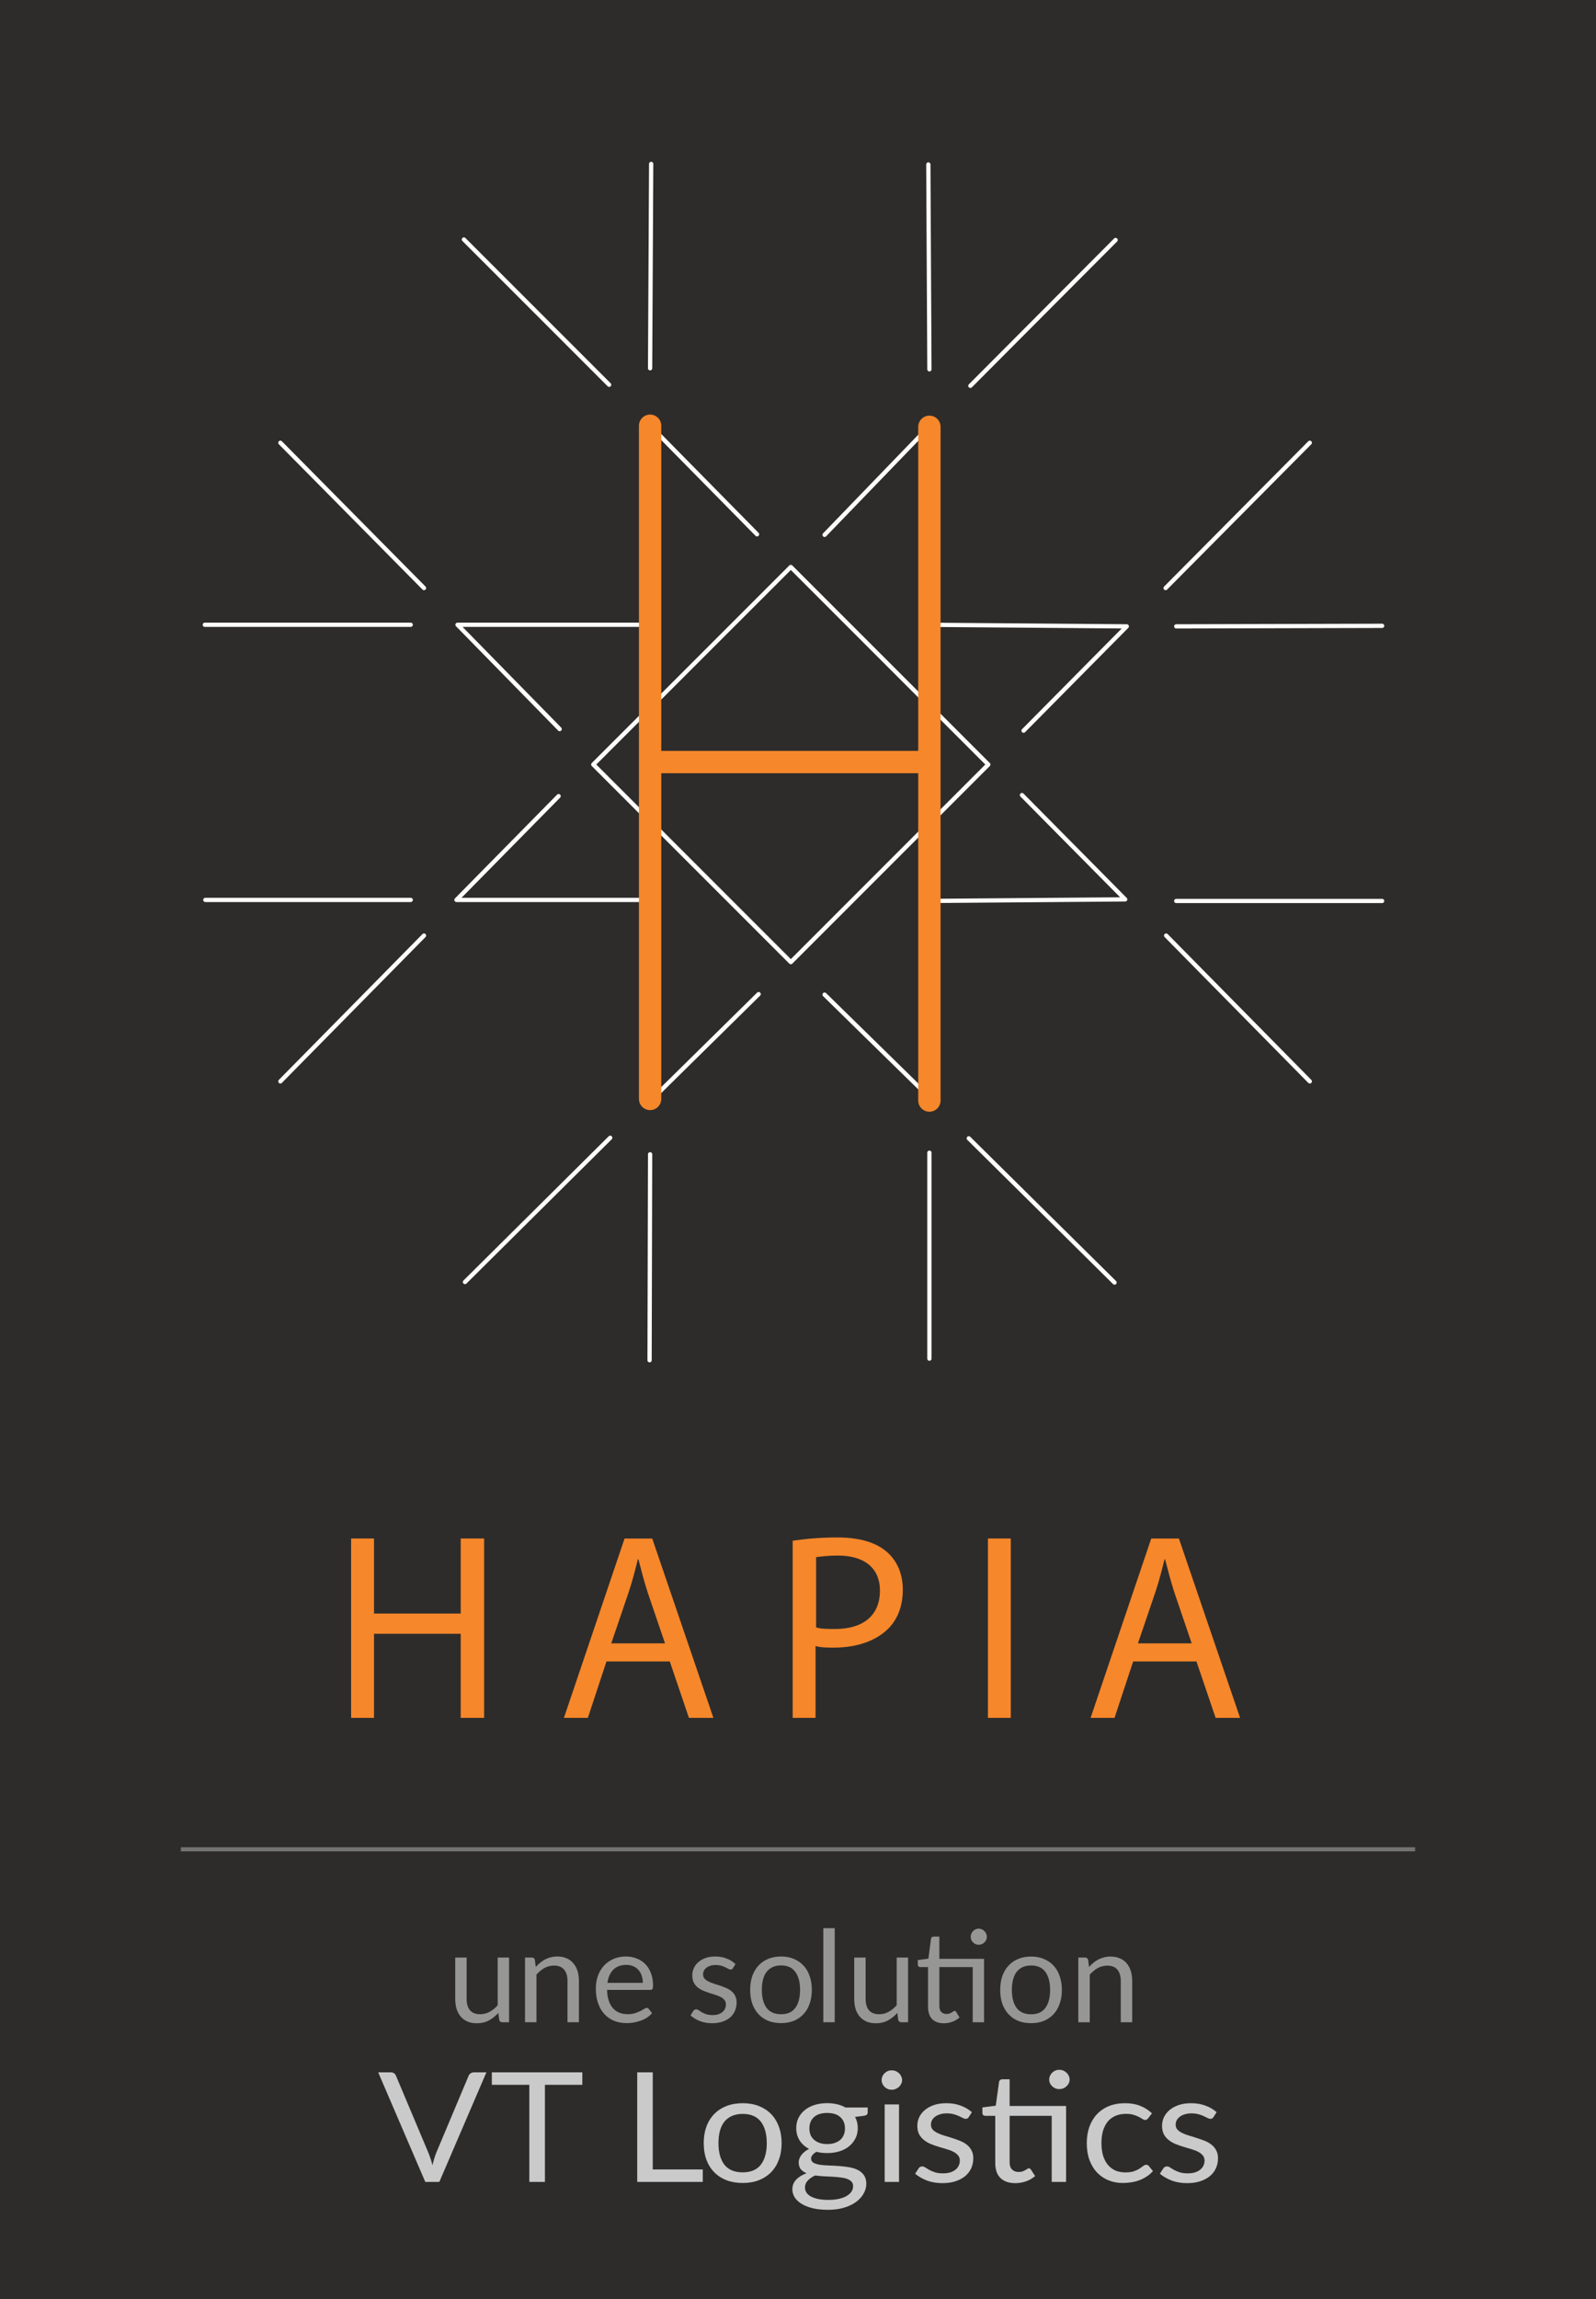 <svg version="1.2" xmlns="http://www.w3.org/2000/svg" viewBox="0 0 300 432" width="300" height="432">
	<style>
		.s0 { fill: #2d2c2b } 
		.s1 { fill: #f6872a } 
		.s2 { fill: none;stroke: #ffffff;stroke-linecap: round;stroke-linejoin: round;stroke-width: .8 } 
		.s3 { fill: none;stroke: #f6872a;stroke-linecap: round;stroke-linejoin: round;stroke-width: 4.2 } 
		.s4 { opacity: .5;fill: #ffffff } 
		.s5 { opacity: .5;fill: #bbbaba } 
		.s6 { opacity: .75;fill: #ffffff } 
	</style>
	<g id="Layer_8">
		<path fill-rule="evenodd" class="s0" d="m300 0v432h-300v-432z"/>
	</g>
	<g id="Calque_4">
		<g id="Hapia">
			<g>
				<path class="s1" d="m70.3 289.1v14.1h16.3v-14.1h4.4v33.7h-4.4v-15.8h-16.3v15.8h-4.3v-33.7z"/>
				<path class="s1" d="m114 312.2l-3.5 10.6h-4.5l11.4-33.7h5.2l11.5 33.7h-4.6l-3.6-10.6zm11-3.4l-3.3-9.7c-0.7-2.2-1.2-4.2-1.7-6.1h-0.1c-0.5 2-1 4-1.7 6.1l-3.3 9.7z"/>
				<path class="s1" d="m149.1 289.5c2.1-0.3 4.8-0.6 8.3-0.6 4.3 0 7.4 1 9.4 2.8 1.8 1.6 2.9 4 2.9 7 0 3-0.9 5.4-2.6 7.2-2.3 2.4-6 3.7-10.3 3.7-1.3 0-2.5 0-3.5-0.3v13.5h-4.3v-33.3zm4.3 16.3c0.9 0.3 2.1 0.3 3.6 0.3 5.2 0 8.4-2.5 8.4-7.2 0-4.4-3.1-6.6-7.9-6.6-1.9 0-3.3 0.2-4.1 0.3z"/>
				<path class="s1" d="m190 289.1v33.7h-4.3v-33.7z"/>
				<path class="s1" d="m213 312.2l-3.5 10.6h-4.5l11.4-33.7h5.2l11.5 33.7h-4.6l-3.6-10.6zm11-3.4l-3.3-9.7c-0.7-2.2-1.2-4.2-1.7-6.1h-0.1c-0.5 2-1 4-1.7 6.1l-3.3 9.7z"/>
			</g>
		</g>
		<g id="icon">
			<path fill-rule="evenodd" class="s2" d="m192.1 149.4l19.4 19.6-37.7 0.3"/>
			<path fill-rule="evenodd" class="s2" d="m105 149.6l-19.2 19.5h36.2"/>
			<path fill-rule="evenodd" class="s2" d="m87.4 240.9l27.3-27.1"/>
			<path fill-rule="evenodd" class="s2" d="m122.1 255.6l0.1-38.7"/>
			<path fill-rule="evenodd" class="s2" d="m209.5 241l-27.4-27.1"/>
			<path fill-rule="evenodd" class="s2" d="m174.7 255.3v-38.7"/>
			<path fill-rule="evenodd" class="s2" d="m52.7 203.2l27-27.4"/>
			<path fill-rule="evenodd" class="s2" d="m38.5 117.4h38.7"/>
			<path fill-rule="evenodd" class="s2" d="m209.7 45.1l-27.3 27.4"/>
			<path fill-rule="evenodd" class="s2" d="m174.7 69.4l-0.2-38.5"/>
			<path fill-rule="evenodd" class="s2" d="m114.5 72.3l-27.3-27.3"/>
			<path fill-rule="evenodd" class="s2" d="m122.2 80l20.1 20.4"/>
			<path fill-rule="evenodd" class="s2" d="m174.6 80.2l-19.6 20.3"/>
			<path class="s2" d=""/>
			<path class="s2" d=""/>
			<path fill-rule="evenodd" class="s2" d="m192.4 137.3l19.4-19.6-37.7-0.3"/>
			<path fill-rule="evenodd" class="s2" d="m174.6 206.1l-19.6-19.2"/>
			<path fill-rule="evenodd" class="s2" d="m122.7 206.4l19.9-19.6"/>
			<path class="s2" d=""/>
			<path class="s2" d=""/>
			<path class="s2" d=""/>
			<path class="s2" d=""/>
			<path fill-rule="evenodd" class="s2" d="m105.2 137l-19.2-19.6h36.2"/>
			<path fill-rule="evenodd" class="s2" d="m148.65 106.54l37.12 37.12-37.12 37.13-37.13-37.13z"/>
			<path fill-rule="evenodd" class="s2" d="m122.4 30.8l-0.2 38.4"/>
			<path fill-rule="evenodd" class="s2" d="m259.8 117.6l-38.7 0.1"/>
			<path fill-rule="evenodd" class="s2" d="m246.2 83.2l-27.1 27.3"/>
			<path fill-rule="evenodd" class="s2" d="m52.7 83.2l27 27.3"/>
			<path fill-rule="evenodd" class="s2" d="m38.6 169.1h38.6"/>
			<path fill-rule="evenodd" class="s2" d="m246.2 203.2l-27-27.4"/>
			<path fill-rule="evenodd" class="s2" d="m259.8 169.3h-38.7"/>
			<path fill-rule="evenodd" class="s3" d="m174.7 80.2v126.6"/>
			<path fill-rule="evenodd" class="s3" d="m122.6 143.2h51.7"/>
			<path fill-rule="evenodd" class="s3" d="m122.2 80v126.5"/>
		</g>
		<g id="Folder 1">
			<path id="une solution" fill-rule="evenodd" class="s4" d="m93.55 367.84h2.14v12.16h-1.27q-0.46 0-0.58-0.44l-0.17-1.31q-0.79 0.87-1.77 1.41-0.99 0.53-2.26 0.53-1 0-1.76-0.32-0.76-0.34-1.28-0.94-0.51-0.6-0.78-1.45-0.25-0.85-0.25-1.88v-7.76h2.14v7.76q0 1.38 0.62 2.13 0.64 0.76 1.93 0.76 0.95 0 1.77-0.45 0.83-0.45 1.52-1.24zm6.99 0.44l0.17 1.32q0.39-0.44 0.84-0.8 0.44-0.36 0.93-0.62 0.51-0.26 1.06-0.39 0.56-0.15 1.21-0.15 1 0 1.75 0.34 0.77 0.32 1.28 0.94 0.51 0.6 0.78 1.45 0.26 0.85 0.26 1.88v7.74h-2.15v-7.74q0-1.38-0.63-2.13-0.63-0.77-1.91-0.77-0.95 0-1.78 0.45-0.81 0.46-1.51 1.24v8.95h-2.15v-12.15h1.29q0.45 0 0.56 0.44zm21.42 9.23l0.6 0.78q-0.4 0.48-0.95 0.84-0.55 0.35-1.19 0.57-0.62 0.23-1.3 0.35-0.67 0.11-1.33 0.11-1.26 0-2.33-0.42-1.05-0.43-1.83-1.25-0.77-0.83-1.2-2.04-0.43-1.21-0.43-2.78 0-1.27 0.38-2.38 0.4-1.1 1.13-1.91 0.73-0.81 1.79-1.27 1.05-0.47 2.37-0.47 1.09 0 2.02 0.38 0.93 0.36 1.61 1.05 0.68 0.69 1.06 1.71 0.39 1 0.39 2.3 0 0.5-0.11 0.67-0.11 0.17-0.41 0.17h-8.12q0.03 1.15 0.31 2 0.29 0.86 0.79 1.43 0.51 0.57 1.2 0.85 0.7 0.28 1.56 0.28 0.81 0 1.38-0.18 0.59-0.19 1.01-0.41 0.42-0.21 0.7-0.39 0.28-0.2 0.49-0.2 0.26 0 0.41 0.21zm-7.78-4.92h6.65q0-0.75-0.22-1.36-0.2-0.62-0.61-1.07-0.4-0.45-0.97-0.69-0.58-0.25-1.31-0.25-1.54 0-2.44 0.9-0.88 0.88-1.1 2.47zm24.07-3.53l-0.48 0.78q-0.14 0.26-0.44 0.26-0.18 0-0.41-0.13-0.23-0.13-0.56-0.29-0.33-0.16-0.78-0.3-0.46-0.14-1.08-0.14-0.54 0-0.98 0.14-0.43 0.14-0.74 0.38-0.3 0.24-0.47 0.56-0.15 0.31-0.15 0.68 0 0.47 0.26 0.78 0.28 0.32 0.72 0.54 0.44 0.23 1.01 0.41 0.56 0.17 1.15 0.37 0.6 0.2 1.16 0.44 0.57 0.24 1.01 0.6 0.45 0.36 0.71 0.88 0.28 0.52 0.28 1.25 0 0.84-0.3 1.56-0.3 0.71-0.89 1.24-0.59 0.51-1.44 0.81-0.85 0.3-1.97 0.3-1.27 0-2.3-0.4-1.04-0.42-1.76-1.07l0.51-0.82q0.09-0.15 0.23-0.24 0.13-0.08 0.33-0.08 0.22 0 0.46 0.17 0.24 0.16 0.57 0.37 0.35 0.2 0.84 0.37 0.5 0.17 1.23 0.17 0.62 0 1.09-0.16 0.47-0.17 0.78-0.44 0.31-0.28 0.46-0.64 0.15-0.36 0.15-0.77 0-0.5-0.27-0.82-0.27-0.34-0.71-0.57-0.45-0.24-1.02-0.41-0.57-0.18-1.17-0.37-0.58-0.19-1.16-0.43-0.56-0.25-1.01-0.62-0.44-0.38-0.72-0.92-0.26-0.55-0.26-1.33 0-0.69 0.29-1.33 0.28-0.65 0.84-1.13 0.55-0.49 1.35-0.78 0.81-0.29 1.84-0.29 1.2 0 2.15 0.39 0.96 0.37 1.65 1.03zm8.57-1.42q1.33 0 2.4 0.45 1.06 0.44 1.82 1.26 0.76 0.81 1.15 1.98 0.41 1.15 0.41 2.58 0 1.44-0.41 2.59-0.39 1.15-1.15 1.97-0.76 0.81-1.82 1.26-1.07 0.43-2.4 0.43-1.35 0-2.43-0.43-1.07-0.45-1.82-1.26-0.76-0.82-1.17-1.97-0.39-1.15-0.39-2.59 0-1.43 0.39-2.58 0.41-1.17 1.17-1.98 0.75-0.82 1.82-1.26 1.08-0.45 2.43-0.45zm0 10.85q1.8 0 2.68-1.2 0.89-1.21 0.89-3.37 0-2.17-0.89-3.38-0.88-1.22-2.68-1.22-0.92 0-1.6 0.32-0.67 0.31-1.13 0.9-0.44 0.58-0.67 1.45-0.22 0.85-0.22 1.93 0 2.16 0.89 3.37 0.9 1.2 2.73 1.2zm7.94-16.17h2.14v17.67h-2.14zm13.79 5.52h2.14v12.16h-1.27q-0.46 0-0.58-0.45l-0.17-1.3q-0.79 0.87-1.77 1.41-0.99 0.53-2.26 0.53-1 0-1.76-0.32-0.76-0.34-1.28-0.94-0.51-0.6-0.78-1.45-0.25-0.85-0.25-1.89v-7.75h2.14v7.75q0 1.38 0.62 2.14 0.64 0.76 1.93 0.76 0.95 0 1.77-0.45 0.83-0.45 1.52-1.25zm16.42 0.24v11.92h-2.13v-10.37h-6.27v7.3q0 0.77 0.37 1.14 0.38 0.37 0.96 0.37 0.34 0 0.58-0.08 0.25-0.1 0.43-0.21 0.18-0.11 0.3-0.19 0.13-0.1 0.23-0.1 0.17 0 0.3 0.21l0.62 1.02q-0.55 0.51-1.33 0.81-0.78 0.29-1.61 0.29-1.44 0-2.22-0.8-0.76-0.81-0.76-2.32v-7.44h-1.47q-0.19 0-0.32-0.11-0.13-0.12-0.13-0.36v-0.85l1.99-0.26 0.49-3.75q0.04-0.18 0.16-0.28 0.13-0.12 0.33-0.12h1.08v4.18zm0.53-4.14q0 0.32-0.13 0.59-0.12 0.27-0.34 0.47-0.2 0.2-0.48 0.32-0.27 0.12-0.59 0.12-0.31 0-0.58-0.12-0.27-0.12-0.47-0.32-0.21-0.2-0.33-0.47-0.12-0.27-0.12-0.59 0-0.31 0.12-0.58 0.12-0.29 0.33-0.5 0.2-0.21 0.47-0.33 0.27-0.12 0.58-0.12 0.32 0 0.59 0.12 0.28 0.12 0.48 0.33 0.22 0.21 0.34 0.5 0.13 0.27 0.13 0.58zm8.32 3.71q1.33 0 2.4 0.45 1.06 0.44 1.82 1.26 0.76 0.81 1.15 1.98 0.41 1.15 0.41 2.58 0 1.44-0.41 2.59-0.39 1.15-1.15 1.97-0.76 0.81-1.82 1.26-1.07 0.43-2.4 0.43-1.35 0-2.43-0.43-1.07-0.45-1.82-1.26-0.76-0.82-1.17-1.97-0.39-1.15-0.39-2.59 0-1.43 0.39-2.58 0.41-1.17 1.17-1.98 0.75-0.82 1.82-1.26 1.08-0.45 2.43-0.45zm0 10.85q1.8 0 2.68-1.2 0.89-1.21 0.89-3.37 0-2.17-0.89-3.39-0.88-1.21-2.68-1.21-0.92 0-1.6 0.31-0.67 0.32-1.13 0.9-0.44 0.59-0.67 1.46-0.22 0.85-0.22 1.93 0 2.16 0.89 3.37 0.9 1.2 2.73 1.2zm10.72-10.21l0.17 1.32q0.39-0.45 0.84-0.81 0.44-0.36 0.93-0.61 0.51-0.26 1.06-0.39 0.56-0.15 1.21-0.15 1 0 1.75 0.34 0.77 0.32 1.28 0.93 0.51 0.6 0.78 1.46 0.26 0.85 0.26 1.88v7.74h-2.15v-7.74q0-1.38-0.63-2.14-0.63-0.76-1.91-0.76-0.95 0-1.78 0.45-0.81 0.46-1.51 1.24v8.95h-2.15v-12.16h1.29q0.45 0 0.56 0.45z"/>
			<path id="Shape 1" fill-rule="evenodd" class="s5" d="m266 347.11v0.78h-232v-0.78z"/>
			<path id="VT Logistics" fill-rule="evenodd" class="s6" d="m89.08 389.41h2.35l-8.85 20.59h-2.64l-8.85-20.59h2.35q0.39 0 0.64 0.18 0.24 0.19 0.36 0.48l6.12 14.53q0.2 0.49 0.38 1.06 0.2 0.57 0.35 1.21 0.15-0.64 0.32-1.21 0.17-0.57 0.36-1.06l6.11-14.53q0.09-0.25 0.35-0.45 0.27-0.21 0.65-0.21zm20.38 0v2.34h-7.03v18.25h-2.93v-18.25h-7.05v-2.34zm13.24 18.25h9.4v2.34h-12.32v-20.59h2.92zm16.91-12.45q1.69 0 3.03 0.53 1.35 0.53 2.31 1.51 0.95 0.98 1.45 2.37 0.52 1.38 0.52 3.09 0 1.73-0.52 3.11-0.5 1.38-1.45 2.35-0.96 0.98-2.31 1.51-1.34 0.52-3.03 0.52-1.69 0-3.06-0.52-1.35-0.53-2.3-1.51-0.96-0.97-1.47-2.35-0.5-1.38-0.5-3.11 0-1.71 0.5-3.09 0.51-1.39 1.47-2.37 0.95-0.98 2.3-1.51 1.37-0.53 3.06-0.53zm0 12.99q2.28 0 3.4-1.43 1.12-1.46 1.12-4.04 0-2.6-1.12-4.06-1.12-1.45-3.4-1.45-1.15 0-2.01 0.38-0.85 0.37-1.43 1.07-0.56 0.71-0.85 1.74-0.27 1.02-0.27 2.32 0 2.58 1.12 4.04 1.14 1.43 3.44 1.43zm19.32-12.18h4.17v0.94q0 0.48-0.64 0.61l-1.74 0.21q0.52 0.95 0.52 2.1 0 1.07-0.44 1.94-0.43 0.86-1.19 1.48-0.75 0.62-1.81 0.95-1.07 0.33-2.31 0.33-1.07 0-2.03-0.24-0.48 0.28-0.74 0.61-0.26 0.32-0.26 0.65 0 0.52 0.44 0.79 0.45 0.26 1.18 0.38 0.73 0.11 1.65 0.14 0.94 0.03 1.91 0.1 0.99 0.06 1.91 0.22 0.94 0.15 1.67 0.51 0.73 0.36 1.17 0.99 0.45 0.64 0.45 1.64 0 0.94-0.5 1.81-0.48 0.88-1.41 1.57-0.92 0.68-2.27 1.09-1.33 0.4-3.02 0.4-1.68 0-2.94-0.31-1.26-0.32-2.09-0.85-0.83-0.53-1.26-1.22-0.41-0.71-0.41-1.47 0-1.07 0.72-1.82 0.71-0.75 1.95-1.2-0.68-0.28-1.09-0.76-0.39-0.49-0.39-1.3 0-0.32 0.12-0.65 0.12-0.35 0.36-0.68 0.26-0.34 0.62-0.64 0.37-0.31 0.85-0.54-1.14-0.6-1.77-1.59-0.64-1.01-0.64-2.33 0-1.06 0.43-1.92 0.44-0.88 1.21-1.48 0.77-0.62 1.83-0.95 1.08-0.33 2.35-0.33 1 0 1.87 0.21 0.86 0.2 1.57 0.61zm1.43 14.77q0-0.53-0.32-0.86-0.32-0.33-0.87-0.52-0.53-0.19-1.24-0.26-0.71-0.09-1.51-0.13-0.79-0.04-1.61-0.08-0.82-0.05-1.58-0.15-0.85 0.38-1.39 0.95-0.53 0.56-0.53 1.32 0 0.49 0.26 0.92 0.27 0.42 0.81 0.73 0.55 0.31 1.37 0.49 0.83 0.18 1.95 0.18 1.09 0 1.96-0.19 0.86-0.19 1.45-0.53 0.61-0.35 0.93-0.82 0.32-0.48 0.32-1.05zm-4.87-7.9q0.82 0 1.44-0.22 0.62-0.22 1.05-0.6 0.42-0.39 0.63-0.92 0.22-0.55 0.22-1.2 0-1.33-0.87-2.12-0.85-0.79-2.47-0.79-1.64 0-2.5 0.79-0.85 0.79-0.85 2.12 0 0.65 0.21 1.2 0.23 0.53 0.66 0.92 0.42 0.38 1.04 0.6 0.62 0.22 1.44 0.22zm10.8-7.45h2.7v14.56h-2.7zm3.28-4.57q0 0.37-0.17 0.7-0.15 0.32-0.42 0.58-0.26 0.24-0.63 0.39-0.34 0.14-0.74 0.14-0.39 0-0.74-0.14-0.33-0.15-0.59-0.39-0.26-0.26-0.41-0.58-0.15-0.33-0.15-0.7 0-0.37 0.15-0.71 0.15-0.34 0.41-0.58 0.26-0.26 0.59-0.41 0.35-0.14 0.74-0.14 0.4 0 0.74 0.14 0.37 0.15 0.63 0.41 0.27 0.24 0.42 0.58 0.17 0.34 0.17 0.71zm13.12 6.03l-0.61 0.94q-0.18 0.31-0.56 0.31-0.22 0-0.51-0.15-0.29-0.16-0.71-0.35-0.41-0.2-0.99-0.36-0.58-0.17-1.36-0.17-0.69 0-1.23 0.17-0.55 0.16-0.94 0.45-0.38 0.29-0.59 0.67-0.2 0.38-0.2 0.82 0 0.56 0.33 0.94 0.35 0.37 0.91 0.64 0.56 0.28 1.28 0.49 0.71 0.2 1.45 0.45 0.76 0.23 1.47 0.52 0.71 0.28 1.27 0.71 0.57 0.43 0.9 1.07 0.35 0.62 0.35 1.49 0 1.01-0.38 1.87-0.38 0.85-1.12 1.48-0.75 0.62-1.82 0.98-1.08 0.36-2.49 0.36-1.6 0-2.91-0.49-1.3-0.51-2.21-1.28l0.64-0.98q0.12-0.19 0.28-0.29 0.17-0.1 0.43-0.1 0.27 0 0.57 0.2 0.31 0.21 0.73 0.45 0.44 0.24 1.06 0.45 0.62 0.2 1.55 0.2 0.79 0 1.38-0.19 0.59-0.2 0.98-0.53 0.4-0.33 0.58-0.76 0.2-0.43 0.2-0.92 0-0.61-0.35-0.99-0.34-0.41-0.9-0.68-0.56-0.29-1.28-0.49-0.72-0.21-1.48-0.44-0.74-0.23-1.47-0.52-0.71-0.3-1.27-0.75-0.56-0.44-0.91-1.09-0.33-0.66-0.33-1.6 0-0.83 0.36-1.59 0.37-0.78 1.06-1.35 0.7-0.59 1.72-0.94 1.01-0.34 2.32-0.34 1.51 0 2.71 0.46 1.21 0.44 2.09 1.23zm17.7-1.17v14.27h-2.7v-12.42h-7.91v8.74q0 0.92 0.47 1.36 0.47 0.45 1.21 0.45 0.43 0 0.73-0.1 0.32-0.12 0.54-0.25 0.23-0.13 0.38-0.23 0.17-0.11 0.29-0.11 0.21 0 0.38 0.24l0.79 1.22q-0.7 0.62-1.68 0.98-0.99 0.35-2.04 0.35-1.81 0-2.8-0.97-0.97-0.96-0.97-2.77v-8.91h-1.85q-0.24 0-0.41-0.13-0.16-0.14-0.16-0.43v-1.02l2.51-0.32 0.62-4.48q0.05-0.22 0.2-0.35 0.17-0.14 0.42-0.14h1.37v5.02zm0.67-4.96q0 0.37-0.17 0.7-0.15 0.32-0.43 0.56-0.25 0.25-0.6 0.39-0.35 0.14-0.74 0.14-0.4 0-0.75-0.14-0.33-0.14-0.59-0.39-0.26-0.24-0.41-0.56-0.15-0.33-0.15-0.7 0-0.38 0.15-0.71 0.15-0.34 0.41-0.59 0.26-0.25 0.59-0.4 0.35-0.14 0.75-0.14 0.39 0 0.74 0.14 0.35 0.15 0.6 0.4 0.28 0.25 0.43 0.59 0.17 0.33 0.17 0.71zm15.48 6.34l-0.71 0.92q-0.12 0.15-0.25 0.24-0.12 0.09-0.33 0.09-0.23 0-0.5-0.18-0.27-0.18-0.68-0.4-0.4-0.21-0.99-0.39-0.57-0.18-1.42-0.18-1.14 0-2 0.38-0.87 0.38-1.46 1.1-0.57 0.72-0.88 1.74-0.28 1.02-0.28 2.28 0 1.32 0.31 2.36 0.32 1.02 0.9 1.72 0.59 0.69 1.41 1.07 0.83 0.35 1.86 0.35 0.99 0 1.62-0.21 0.64-0.23 1.05-0.5 0.42-0.28 0.7-0.49 0.29-0.23 0.56-0.23 0.33 0 0.51 0.24l0.76 0.94q-0.5 0.59-1.14 1-0.63 0.42-1.38 0.71-0.72 0.27-1.53 0.4-0.8 0.13-1.63 0.13-1.44 0-2.69-0.51-1.22-0.5-2.13-1.45-0.91-0.96-1.43-2.35-0.51-1.4-0.51-3.18 0-1.62 0.47-3 0.48-1.38 1.39-2.37 0.93-1.01 2.26-1.57 1.35-0.56 3.09-0.56 1.62 0 2.85 0.5 1.24 0.49 2.2 1.4zm12.15-0.21l-0.61 0.94q-0.18 0.31-0.56 0.31-0.22 0-0.51-0.15-0.29-0.16-0.71-0.35-0.41-0.2-0.99-0.36-0.58-0.17-1.36-0.17-0.69 0-1.23 0.17-0.55 0.16-0.94 0.45-0.38 0.29-0.59 0.67-0.2 0.38-0.2 0.82 0 0.56 0.33 0.94 0.35 0.37 0.91 0.64 0.56 0.28 1.28 0.49 0.71 0.2 1.45 0.45 0.76 0.23 1.47 0.52 0.71 0.28 1.27 0.71 0.57 0.43 0.9 1.07 0.35 0.62 0.35 1.49 0 1.01-0.38 1.87-0.38 0.85-1.12 1.48-0.75 0.62-1.82 0.98-1.08 0.36-2.49 0.36-1.6 0-2.91-0.49-1.3-0.51-2.21-1.28l0.64-0.98q0.12-0.19 0.28-0.29 0.17-0.1 0.43-0.1 0.27 0 0.57 0.2 0.31 0.21 0.73 0.45 0.44 0.24 1.06 0.45 0.62 0.2 1.55 0.2 0.79 0 1.38-0.19 0.59-0.2 0.98-0.53 0.4-0.33 0.58-0.76 0.2-0.43 0.2-0.92 0-0.61-0.35-0.99-0.34-0.41-0.9-0.68-0.56-0.29-1.28-0.49-0.72-0.21-1.47-0.44-0.75-0.23-1.48-0.52-0.71-0.3-1.27-0.75-0.56-0.44-0.91-1.09-0.33-0.66-0.33-1.6 0-0.83 0.36-1.59 0.37-0.78 1.06-1.35 0.7-0.59 1.72-0.94 1.01-0.34 2.32-0.34 1.51 0 2.71 0.46 1.21 0.44 2.09 1.23z"/>
		</g>
	</g>
</svg>